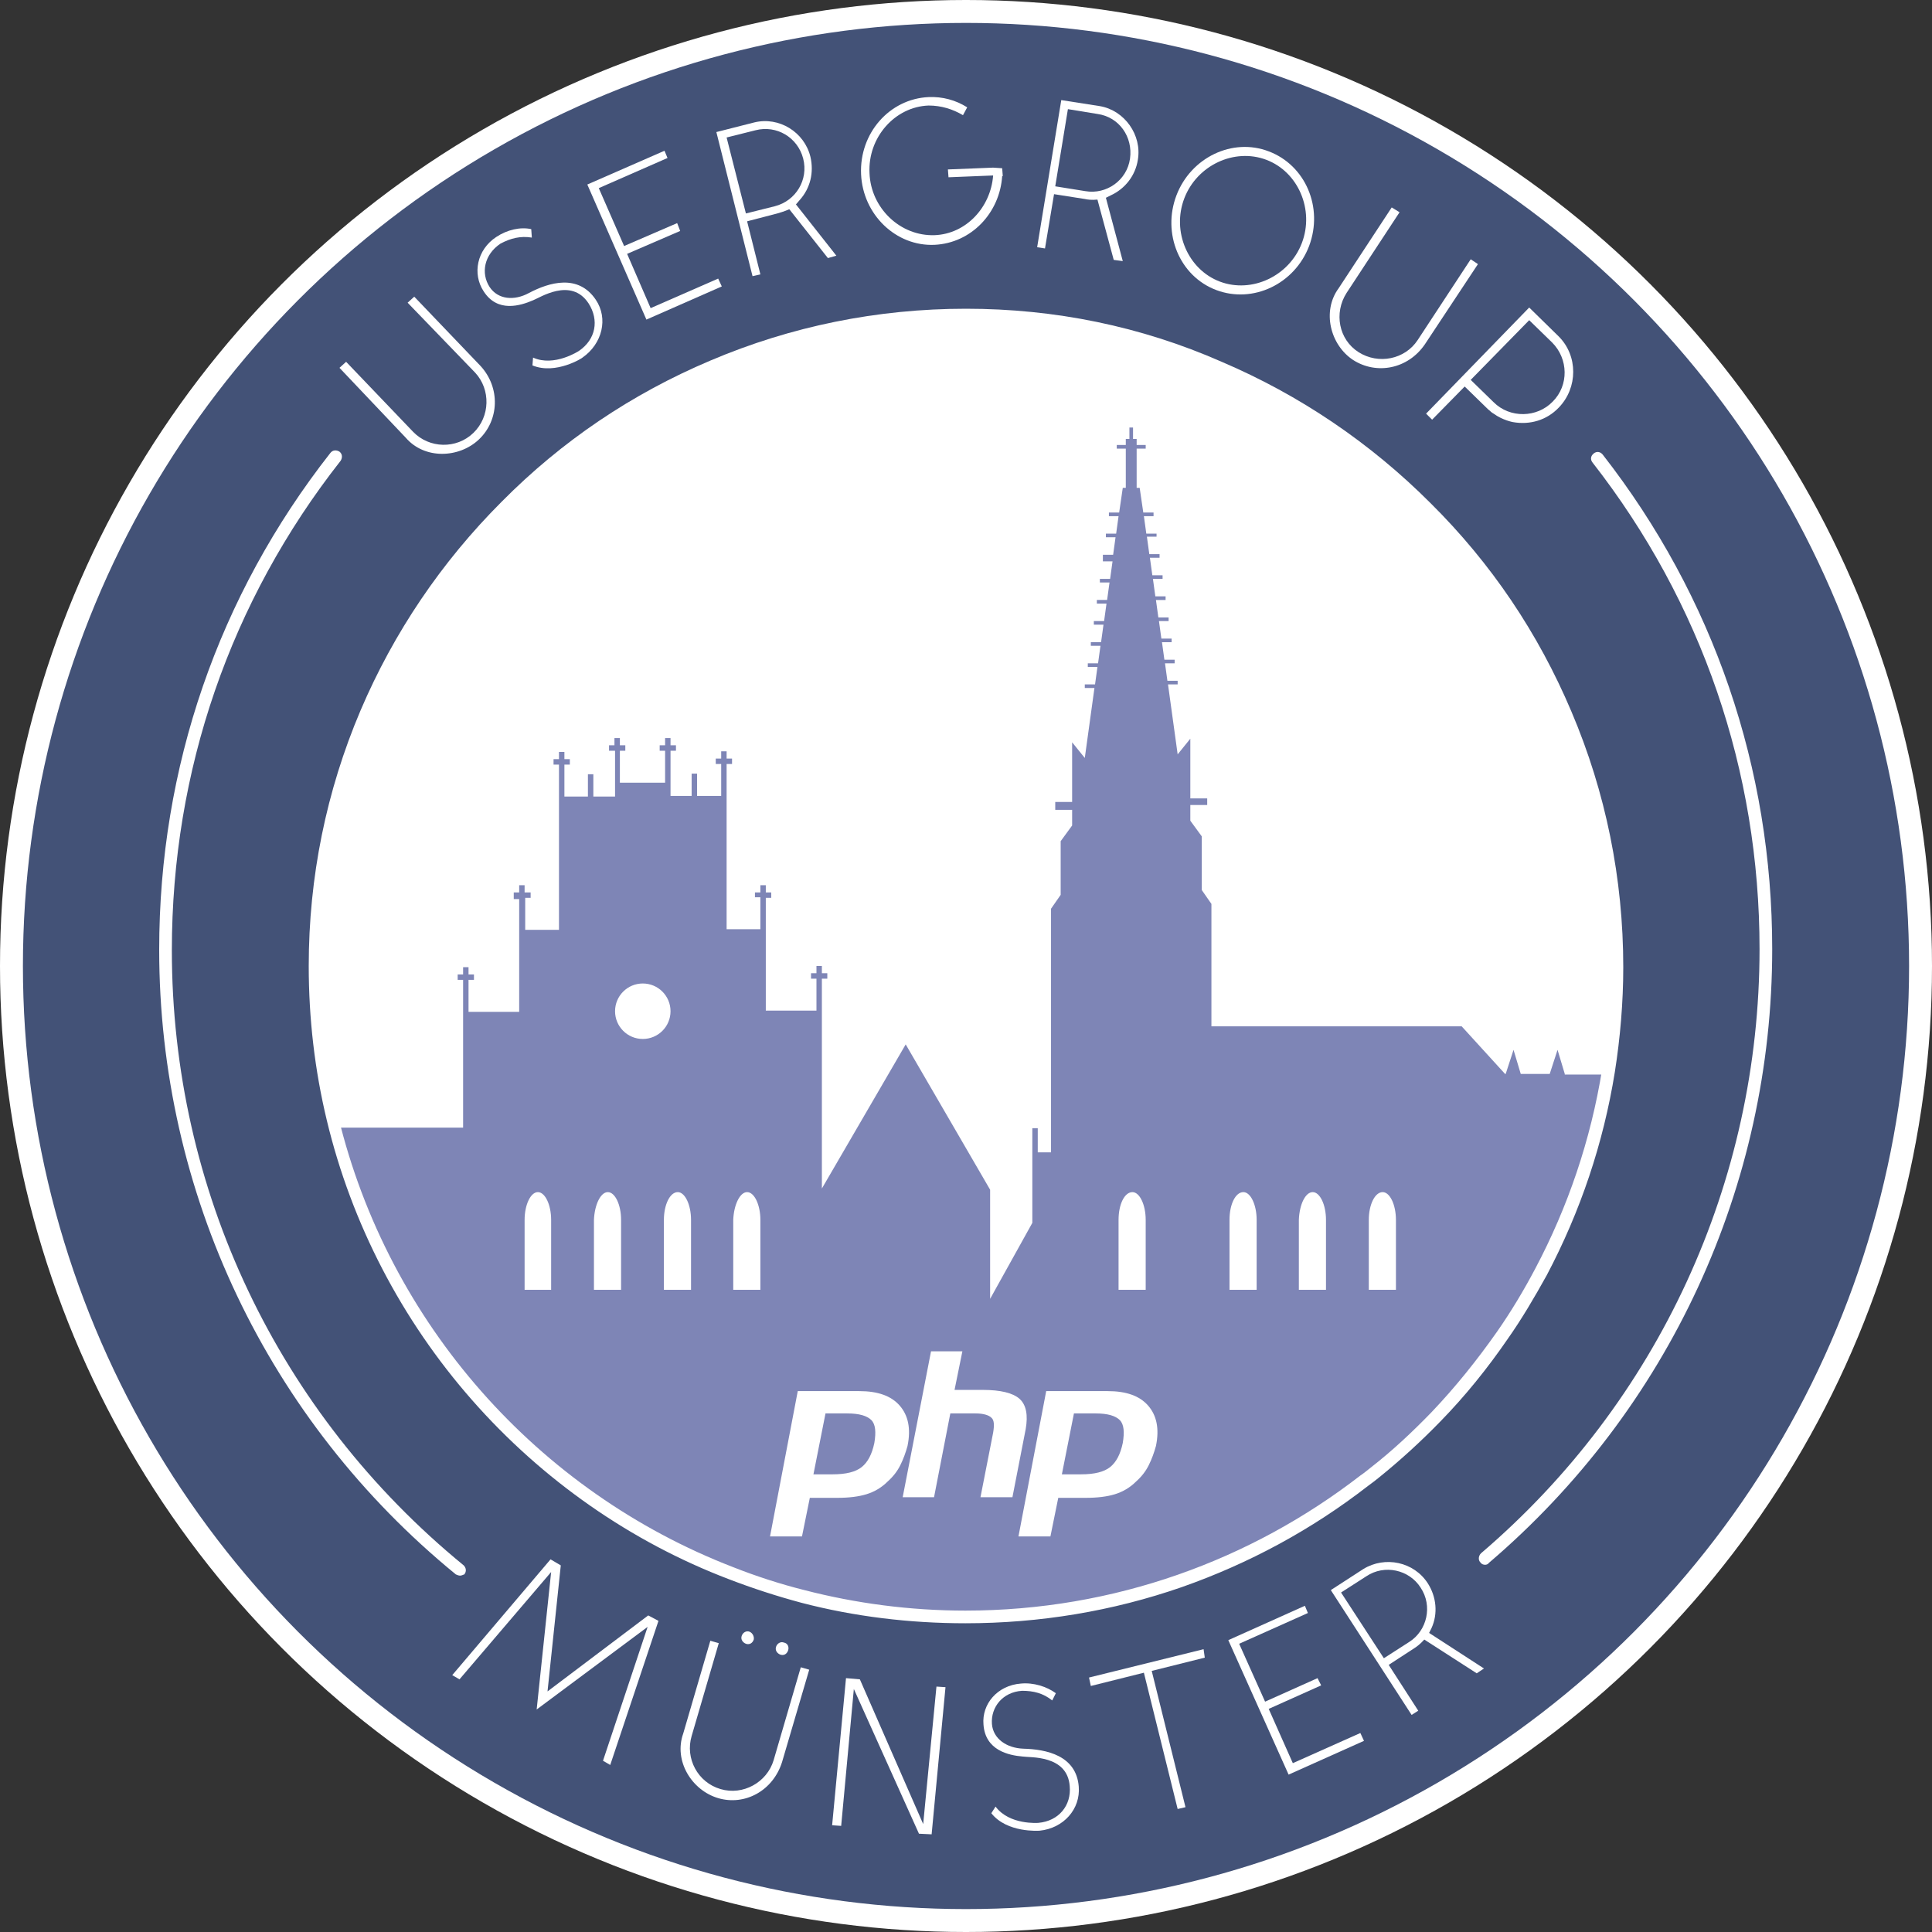 <?xml version="1.0" encoding="utf-8"?>
<!-- Generator: Adobe Illustrator 21.0.2, SVG Export Plug-In . SVG Version: 6.00 Build 0)  -->
<svg version="1.1" id="Ebene_1" xmlns="http://www.w3.org/2000/svg" xmlns:xlink="http://www.w3.org/1999/xlink" x="0px" y="0px"
	 viewBox="0 0 320.4 320.4" style="enable-background:new 0 0 320.4 320.4;" xml:space="preserve">
<rect x="0" y="0" width="320.4" height="320.4" fill="#333333" stroke="none"/>
<style type="text/css">
	.st0{fill:#FFFFFF;}
	.st1{fill:#435277;}
	.st2{fill:#7E85B6;}
</style>
<g>
	<circle class="st0" cx="160.2" cy="160.2" r="160.2"/>
	<circle class="st1" cx="160.2" cy="160.2" r="156.4"/>
	<circle class="st0" cx="160.2" cy="160.2" r="107.3"/>
	<g>
		<path class="st2" d="M265.7,178.8c-1.9,11.8-5.7,22.9-11.1,33.1c-1.9,3.6-4,7.1-6.3,10.4c-3.3,4.7-6.9,9.2-10.9,13.4
			c-0.4,0.5-0.9,0.9-1.3,1.4c-0.3,0.3-0.6,0.6-1,1c-0.8,0.8-1.7,1.7-2.6,2.5c-0.4,0.4-0.8,0.7-1.2,1.1c0,0-0.1,0-0.1,0.1
			c-0.4,0.4-0.8,0.7-1.2,1.1c-0.4,0.3-0.8,0.7-1.1,1c-0.5,0.4-1,0.8-1.5,1.2c0,0,0,0-0.1,0c-0.3,0.2-0.5,0.4-0.8,0.6
			c-0.3,0.2-0.6,0.4-0.8,0.7c-18.1,14-40.8,22.4-65.5,22.4c-9.2,0-18.2-1.2-26.7-3.4c-0.5-0.1-1-0.3-1.5-0.4
			c-0.3-0.1-0.5-0.2-0.8-0.2c-0.4-0.1-0.7-0.2-1.1-0.3c-0.4-0.1-0.9-0.3-1.3-0.4c-0.4-0.1-0.8-0.3-1.3-0.4c-0.4-0.1-0.9-0.3-1.3-0.4
			c-0.2-0.1-0.4-0.1-0.6-0.2c-0.3-0.1-0.6-0.2-1-0.3c-1-0.3-1.9-0.7-2.9-1.1c-32.4-12.5-57.2-40.4-65.5-74.7h20.6v-24.5h-0.9v-0.9
			h0.9v-1.2h0.9v1.2h0.9v0.9h-0.9v5.3h8.4v-18.7h-0.9V148h0.9v-1.2h0.9v1.2H88v0.9h-0.9v5.3h5.6v-27.4h-0.9v-0.9h0.9v-1.2h0.9v1.2
			h0.9v0.9h-0.9v5.3h3.9v-3.7h0.9v3.7h3.6v-7.6H101v-0.9h0.9v-1.2h0.9v1.2h0.9v0.9h-0.9v5.3h7.5v-5.3h-0.9v-0.9h0.9v-1.2h0.9v1.2
			h0.9v0.9h-0.9v7.5h3.5v-3.7h0.9v3.7h4v-5.3h-0.9v-0.9h0.9v-1.2h0.9v1.2h0.9v0.9h-0.9v27.4h5.6v-5.3h-0.9V148h0.9v-1.2h0.9v1.2h0.9
			v0.9h-0.9v5.3h0v13.4h8.4v-5.3h-0.9v-0.9h0.9v-1.2h0.9v1.2h0.9v0.9h-0.9v34.8l13.9-23.9l14,24.1v18.1l7-12.6v-15.7h0.9v4h2.2
			v-40.4l1.6-2.3v-8.9l1.9-2.6v-2.6h-2.8V133h2.8v-9.9l2.1,2.6l1.6-11.6h-1.6v-0.6h1.7l0.4-2.9h-1.6v-0.6h1.7l0.4-2.9h-1.6v-0.6h1.7
			l0.4-2.9h-1.6v-0.6h1.7l0.4-2.9h-1.6v-0.6h1.7l0.4-2.9h-1.6v-0.6h1.7l0.4-2.9h-1.6V92h1.7l0.4-2.9h-1.6v-0.6h1.7l0.4-2.9h-1.6
			v-0.6h1.7l0.6-4.1h0.5v-6.5h-1.5v-0.6h1.5v-1h0.6v-1.9h0.6v1.9h0.6v1h1.5v0.6h-1.5v6.5h0.5l0.6,4.1h1.7v0.6h-1.6l0.4,2.9h1.7V89
			h-1.6l0.4,2.9h1.7v0.6h-1.6l0.4,2.9h1.7v0.6h-1.6l0.4,2.9h1.7v0.6h-1.6l0.4,2.9h1.7v0.6h-1.6l0.4,2.9h1.7v0.6h-1.6l0.4,2.9h1.7
			v0.6h-1.6l0.4,2.9h1.7v0.6h-1.6l1.6,11.6l2.1-2.6v9.9h2.8v1.1h-2.8v2.6l1.9,2.6v8.9l1.6,2.3v20.3h41.5l7.2,7.9h0.1l1.3-4l1.2,4
			h4.8l1.3-4l1.2,4v0.1H265.7z"/>
		<circle class="st0" cx="106.6" cy="167.7" r="4.6"/>
		<g>
			<path class="st0" d="M217.7,197.7c1.2,0,2.2,2.1,2.2,4.6v11.6h-4.5v-11.6C215.5,199.7,216.5,197.7,217.7,197.7z"/>
			<path class="st0" d="M206.2,197.7c1.2,0,2.2,2.1,2.2,4.6v11.6h-4.5v-11.6C203.9,199.7,204.9,197.7,206.2,197.7z"/>
			<path class="st0" d="M123.9,197.7c1.2,0,2.2,2.1,2.2,4.6v11.6h-4.5v-11.6C121.7,199.8,122.7,197.7,123.9,197.7z"/>
			<path class="st0" d="M112.4,197.7c1.2,0,2.2,2.1,2.2,4.6v11.6h-4.5v-11.6C110.1,199.8,111.1,197.7,112.4,197.7z"/>
			<path class="st0" d="M100.8,197.7c1.2,0,2.2,2.1,2.2,4.6v11.6h-4.5v-11.6C98.6,199.8,99.6,197.7,100.8,197.7z"/>
			<path class="st0" d="M89.2,197.7c1.2,0,2.2,2.1,2.2,4.6v11.6H87v-11.6C87,199.8,88,197.7,89.2,197.7z"/>
			<path class="st0" d="M187.8,197.7c1.2,0,2.2,2.1,2.2,4.6v11.6h-4.5v-11.6C185.5,199.7,186.5,197.7,187.8,197.7z"/>
			<path class="st0" d="M229.3,197.7c1.2,0,2.2,2.1,2.2,4.6v11.6H227v-11.6C227,199.8,228,197.7,229.3,197.7z"/>
		</g>
	</g>
	<g>
		<path class="st0" d="M79.4,72.9c-3.3,3.1-9,3.3-12.1-0.3l-11-11.6l1.1-1l11.1,11.6c2.7,2.8,7.2,2.9,10,0.2c2.8-2.7,2.9-7.2,0.3-10
			L67.6,50.2l1.1-1l11,11.5C83,64.3,82.8,69.7,79.4,72.9z"/>
		<path class="st0" d="M88.3,60.6l0.1-1.3c3.5,1.6,7.6-1.1,7.6-1.1c2.8-1.9,3.4-5.1,1.6-7.9c-2.9-4.4-8.1-0.9-9.2-0.5
			c-2.1,0.9-5.9,2.1-8.2-1.5c-1.9-2.9-1.1-6.9,2.1-9c1.8-1.2,4-1.7,5.8-1.3l0.1,1.4c-1.9-0.3-3.5,0.1-5.2,1
			c-2.7,1.8-3.3,4.9-1.8,7.2c1.4,2.1,4.1,2.3,6.5,1c3.4-1.8,8.2-3.2,11.1,1.1c2.1,3.1,1.1,7.3-2.2,9.6
			C96.7,59.3,92.2,62.2,88.3,60.6z"/>
		<path class="st0" d="M99.3,31.2l4.2,9.6l8.8-3.8l0.5,1.3l-8.8,3.8l3.9,9l11.2-4.9l0.6,1.3L107.2,53l-9.8-22.4l12.8-5.6l0.5,1.2
			L99.3,31.2z"/>
		<path class="st0" d="M128.9,35.4l-5,1.3l2.2,8.8l-1.3,0.3l-6-23.9l6.3-1.6c4.1-1,8.3,1.6,9.3,5.7c0.6,2.6,0,5.2-1.8,7.2l-0.6,0.7
			l6.7,8.5l-1.4,0.4l-6.4-8.1C130,35.1,129.2,35.3,128.9,35.4z M128.5,34.2c3.5-0.9,5.6-4.4,4.7-7.9c-0.9-3.5-4.4-5.6-7.9-4.7
			l-4.8,1.2l3.2,12.6L128.5,34.2z"/>
		<path class="st0" d="M166.2,27.9l0.1,1.3l-0.1,0c-0.4,6.1-5.1,11.1-11.2,11.4c-6.4,0.3-11.9-5-12.2-11.7
			c-0.3-6.8,4.7-12.5,11.2-12.8c2.3-0.1,4.5,0.5,6.4,1.7l-0.7,1.3c-1.7-1-3.6-1.6-5.7-1.6c-5.6,0.2-10.1,5.3-9.8,11.2
			c0.2,5.8,5.1,10.5,10.8,10.3c5.2-0.2,9.3-4.6,9.7-9.9l-7.4,0.3l-0.1-1.3l7.5-0.3L166.2,27.9z"/>
		<path class="st0" d="M179.9,33l-5.1-0.8l-1.5,9l-1.3-0.2l4-24.4l6.4,1c4.1,0.7,7,4.8,6.3,8.9c-0.4,2.6-2.1,4.8-4.5,5.9l-0.8,0.4
			l2.8,10.5l-1.5-0.2l-2.7-10C181.1,33.2,180.3,33.1,179.9,33z M180,31.7c3.5,0.6,6.9-1.8,7.4-5.4s-1.8-6.9-5.4-7.4l-4.9-0.8
			l-2.1,12.8L180,31.7z"/>
		<path class="st0" d="M217.1,40.8c-2.4,6.3-9.3,9.6-15.4,7.3c-6.1-2.3-9-9.4-6.6-15.7c2.4-6.3,9.3-9.6,15.3-7.3
			C216.5,27.4,219.5,34.4,217.1,40.8z M215.9,40.3c2.1-5.5-0.6-11.8-5.9-13.8c-5.3-2-11.5,0.9-13.6,6.4c-2.1,5.5,0.6,11.8,5.9,13.8
			C207.6,48.7,213.8,45.8,215.9,40.3z"/>
		<path class="st0" d="M224.4,59.7c-3.8-2.5-5.2-8.1-2.4-11.9l8.8-13.4l1.3,0.8l-8.8,13.4c-2.1,3.3-1.3,7.7,2,9.8
			c3.3,2.1,7.7,1.2,9.8-2l8.8-13.4l1.2,0.8l-8.8,13.3C233.5,61.2,228.3,62.2,224.4,59.7z"/>
		<path class="st0" d="M246.8,67.9l-3.9-3.8l-5.4,5.5l-1-1l17.1-17.6l4.9,4.8c3.2,3.2,3.2,8.5,0,11.8c-2,2.1-4.8,2.9-7.6,2.4l0,0
			c0,0-1.7-0.3-3.2-1.4C247.3,68.4,247.1,68.1,246.8,67.9z M247.7,66.7c2.7,2.7,7.2,2.6,9.8-0.1c2.7-2.7,2.6-7.1-0.1-9.8l-3.8-3.7
			l-9.7,9.9L247.7,66.7z"/>
	</g>
	<g>
		<path class="st0" d="M89,283.5l2.4-22.8l-15.2,17.8l-1.2-0.7l16.3-19.2l1.7,1l-2.2,20.9l16.7-12.6l1.7,0.9l-8,23.9l-1.2-0.7
			l7.4-22.2L89,283.5z"/>
		<path class="st0" d="M119.1,298.2c-4.4-1.3-7.4-6.2-5.8-10.7l4.5-15.4l1.4,0.4l-4.5,15.4c-1.1,3.7,1,7.7,4.8,8.8
			c3.7,1.1,7.7-1.1,8.8-4.8l4.5-15.4l1.4,0.4l-4.5,15.3C128.2,297,123.5,299.5,119.1,298.2z M130.7,273.7c-0.2,0.6-0.7,0.9-1.3,0.7
			c-0.5-0.2-0.9-0.7-0.7-1.3c0.2-0.6,0.8-0.9,1.3-0.7C130.6,272.5,130.9,273.1,130.7,273.7z M125,271.9c-0.2,0.6-0.7,0.9-1.3,0.7
			c-0.5-0.2-0.9-0.7-0.7-1.3c0.2-0.6,0.8-0.9,1.3-0.7C124.8,270.8,125.1,271.4,125,271.9z"/>
		<path class="st0" d="M152.4,304.1l-10.8-24l-2.1,22.7l-1.5-0.1l2.3-24.4l2.3,0.2l10.5,24l2.2-22.8l1.5,0.1l-2.3,24.4L152.4,304.1z
			"/>
		<path class="st0" d="M164.4,300.7l0.7-1.1c2.3,3.1,7.1,2.7,7.1,2.7c3.4-0.3,5.5-2.9,5.2-6.1c-0.4-5.2-6.6-4.7-7.8-4.9
			c-2.3-0.2-6.2-1-6.5-5.3c-0.3-3.4,2.3-6.5,6.2-6.8c2.1-0.2,4.3,0.5,5.8,1.6l-0.6,1.2c-1.5-1.2-3.1-1.6-5-1.6
			c-3.2,0.2-5.2,2.7-5,5.5c0.2,2.5,2.5,4,5.2,4.1c3.8,0.1,8.8,1.1,9.2,6.3c0.3,3.7-2.5,6.9-6.5,7.3C172.3,303.6,167,304,164.4,300.7
			z"/>
		<path class="st0" d="M199.8,274.9l-8.8,2.2l5.6,22.6l-1.3,0.3l-5.6-22.6l-8.8,2.2l-0.3-1.4l19-4.7L199.8,274.9z"/>
		<path class="st0" d="M205.5,272.6l4.3,9.6l8.7-3.9l0.6,1.2l-8.7,3.9l4,9l11.2-5l0.6,1.3l-12.5,5.6l-10-22.3l12.7-5.7l0.5,1.2
			L205.5,272.6z"/>
		<path class="st0" d="M234.6,273.3l-4.3,2.8l4.9,7.6l-1.1,0.7l-13.4-20.7l5.4-3.5c3.6-2.2,8.4-1.2,10.7,2.4c1.4,2.2,1.7,5,0.6,7.4
			l-0.4,0.8l9.1,5.9l-1.2,0.8l-8.7-5.6C235.5,272.7,234.9,273.1,234.6,273.3z M233.7,272.3c3-1.9,3.9-6,1.9-9c-1.9-3-6-3.9-9-1.9
			l-4.2,2.7l7.1,10.9L233.7,272.3z"/>
	</g>
	<g>
		<path class="st0" d="M246.3,259.5c-0.3,0-0.6-0.1-0.8-0.4c-0.4-0.4-0.3-1.1,0.1-1.5c29.4-25.1,46.2-61.6,46.2-100.2
			c0-29.6-9.6-57.5-27.7-80.7c-0.4-0.5-0.3-1.1,0.2-1.5c0.5-0.4,1.1-0.3,1.5,0.2c18.4,23.6,28.1,52,28.1,82
			c0,39.2-17.1,76.3-47,101.8C246.8,259.4,246.5,259.5,246.3,259.5z"/>
	</g>
	<g>
		<path class="st0" d="M76.3,261.3c-0.2,0-0.5-0.1-0.7-0.2c-31.2-25.5-49.2-63.3-49.2-103.6c0-30.2,9.8-58.7,28.4-82.4
			c0.4-0.5,1-0.5,1.5-0.2c0.5,0.4,0.5,1,0.2,1.5c-18.3,23.3-28,51.4-28,81.2c0,39.7,17.6,76.8,48.4,102c0.4,0.4,0.5,1,0.1,1.5
			C76.9,261.1,76.6,261.3,76.3,261.3z"/>
	</g>
	<path class="st0" d="M160.2,53.3c59,0,106.9,47.9,106.9,106.9c0,5.8-0.5,11.5-1.4,17.1c-1.9,11.8-5.7,22.9-11.1,33.1
		c-1.9,3.6-4,7.1-6.3,10.4c-3.3,4.7-6.9,9.2-10.9,13.4c-3.2,3.3-6.5,6.4-10.1,9.2c-0.5,0.4-1.1,0.9-1.7,1.3
		c-18.1,14-40.8,22.4-65.5,22.4c-9.2,0-18.2-1.2-26.7-3.4c-4-1-8-2.3-11.8-3.8c-32.4-12.5-57.2-40.4-65.5-74.7c-1.9-8-3-16.4-3-25.1
		C53.3,101.2,101.2,53.3,160.2,53.3 M160.2,51.2c-14.7,0-29,2.9-42.4,8.6c-13,5.5-24.6,13.3-34.6,23.4c-10,10-17.9,21.7-23.4,34.6
		c-5.7,13.4-8.6,27.7-8.6,42.4c0,8.7,1,17.3,3,25.6c4.1,17.1,12.4,33.1,24.1,46.4c11.6,13.2,26.3,23.5,42.6,29.7
		c3.9,1.5,7.9,2.8,12,3.9c8.8,2.3,18,3.4,27.2,3.4c12.3,0,24.4-2,35.9-6c11.1-3.9,21.5-9.5,30.9-16.8c0.7-0.5,1.2-0.9,1.7-1.3
		c3.6-2.9,7.1-6.1,10.3-9.4c4.1-4.2,7.8-8.8,11.1-13.6c2.4-3.4,4.5-7,6.5-10.6c5.6-10.6,9.4-21.9,11.3-33.7
		c0.9-5.7,1.4-11.6,1.4-17.4c0-14.7-2.9-29-8.6-42.4c-5.5-13-13.3-24.6-23.4-34.6c-10-10-21.7-17.9-34.6-23.4
		C189.2,54.1,174.9,51.2,160.2,51.2L160.2,51.2z"/>
	<g>
		<path class="st0" d="M154.4,224.1h5.2l-1.3,6.4h4.7c2.9,0,5,0.5,6.1,1.5c1.1,1,1.4,2.7,1,5l-2.2,11.3h-5.3l2.1-10.7
			c0.2-1.2,0.2-2.1-0.3-2.5c-0.4-0.4-1.3-0.7-2.6-0.7h-4.2l-2.7,13.9h-5.2L154.4,224.1z"/>
		<path class="st0" d="M181.7,234.4c2,0,3.3,0.4,4,1.1c0.7,0.7,0.8,2,0.5,3.8c-0.4,1.9-1.1,3.2-2.1,4s-2.6,1.2-4.8,1.2h-3.2l2-10.1
			H181.7z M168.9,254.8h5.3l1.3-6.4h4.5c2,0,3.6-0.2,4.9-0.6c1.3-0.4,2.5-1.1,3.5-2.1c0.9-0.8,1.6-1.7,2.1-2.7
			c0.5-1,0.9-2.1,1.2-3.2c0.6-2.9,0.1-5.1-1.3-6.7c-1.4-1.6-3.6-2.4-6.7-2.4h-10.2L168.9,254.8z"/>
		<path class="st0" d="M140.5,234.4c2,0,3.3,0.4,4,1.1c0.7,0.7,0.8,2,0.5,3.8c-0.4,1.9-1.1,3.2-2.1,4c-1,0.8-2.6,1.2-4.8,1.2h-3.2
			l2-10.1H140.5z M127.7,254.8h5.3l1.3-6.4h4.5c2,0,3.6-0.2,4.9-0.6c1.3-0.4,2.5-1.1,3.5-2.1c0.9-0.8,1.6-1.7,2.1-2.7
			c0.5-1,0.9-2.1,1.2-3.2c0.6-2.9,0.1-5.1-1.3-6.7c-1.4-1.6-3.6-2.4-6.7-2.4h-10.2L127.7,254.8z"/>
	</g>
</g>
</svg>

